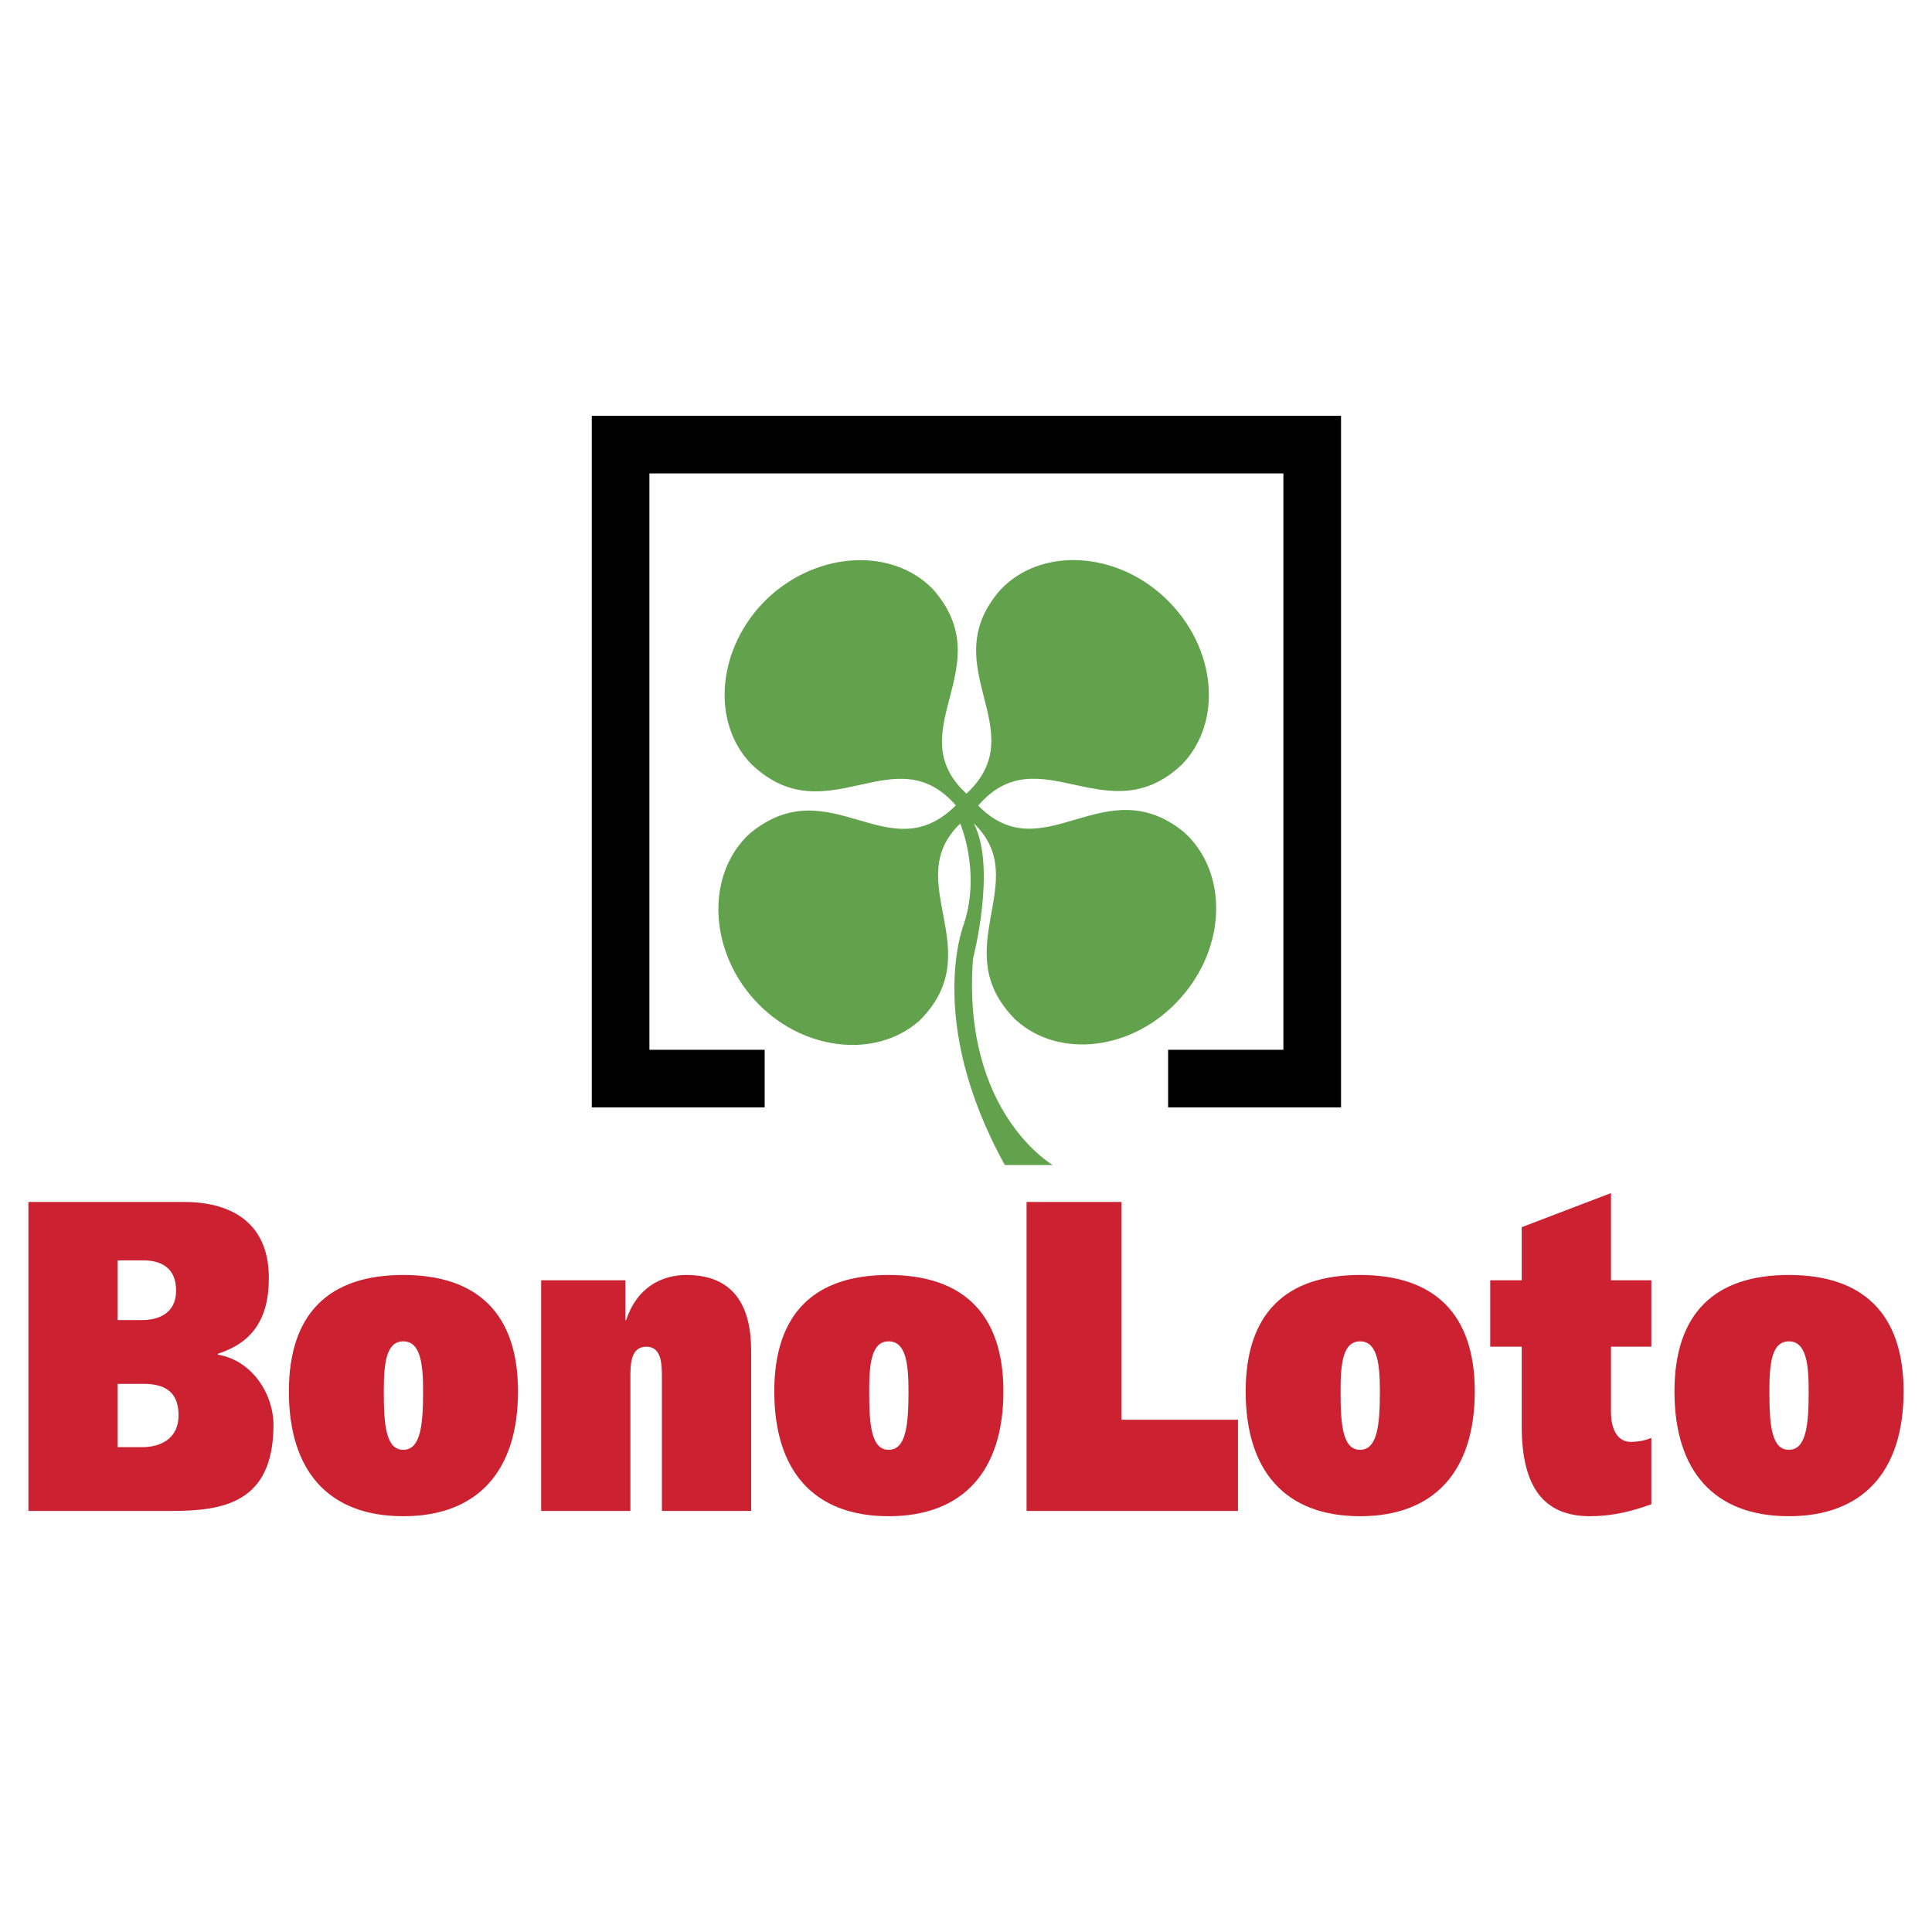 <svg xmlns="http://www.w3.org/2000/svg" width="2500" height="2500" viewBox="0 0 192.756 192.756"><g fill-rule="evenodd" clip-rule="evenodd"><path fill="#fff" d="M0 0h192.756v192.756H0V0z"/><path d="M2.834 150.744h14.309c5.123 0 10.14-.795 10.14-8.568 0-3.092-2.12-6.447-5.546-7.021v-.09c3.286-1.059 5.087-3.311 5.087-7.551 0-5.873-4.205-7.596-8.479-7.596H2.834v30.826zm8.904-12.676h2.544c1.767 0 3.533.486 3.533 3.137 0 2.385-1.873 3.178-3.604 3.178h-2.473v-6.315zm0-12.32h2.58c1.695 0 3.25.705 3.25 3.002 0 2.34-1.803 2.959-3.463 2.959h-2.367v-5.961zM28.823 138.82c0 7.949 3.957 12.453 11.412 12.453 7.419 0 11.447-4.504 11.447-12.453 0-7.73-4.027-11.615-11.447-11.615-7.455 0-11.412 3.885-11.412 11.615zm9.468 0c0-2.738.212-4.992 1.943-4.992s1.979 2.254 1.979 4.992c0 3.355-.248 5.828-1.979 5.828s-1.943-2.472-1.943-5.828zM53.991 150.744h8.903v-13.25c0-1.324 0-3.135 1.59-3.135 1.555 0 1.555 1.811 1.555 3.135v13.25h8.903v-15.988c0-4.461-1.731-7.551-6.466-7.551-2.508 0-4.946 1.279-6.006 4.504h-.07v-3.975h-8.409v23.01zM77.251 138.82c0 7.949 3.957 12.453 11.411 12.453 7.419 0 11.447-4.504 11.447-12.453 0-7.73-4.028-11.615-11.447-11.615-7.454 0-11.411 3.885-11.411 11.615zm9.468 0c0-2.738.213-4.992 1.943-4.992 1.731 0 1.979 2.254 1.979 4.992 0 3.355-.247 5.828-1.979 5.828-1.73 0-1.943-2.472-1.943-5.828zM102.42 150.744h21.092v-9.098h-11.625v-21.728h-9.467v30.826zM124.281 138.82c0 7.949 3.957 12.453 11.412 12.453 7.418 0 11.445-4.504 11.445-12.453 0-7.73-4.027-11.615-11.445-11.615-7.455 0-11.412 3.885-11.412 11.615zm9.467 0c0-2.738.213-4.992 1.945-4.992 1.73 0 1.979 2.254 1.979 4.992 0 3.355-.248 5.828-1.979 5.828-1.732 0-1.945-2.472-1.945-5.828zM148.68 127.734v6.625h3.143v7.949c0 6.094 2.227 8.965 6.82 8.965 2.189 0 4.168-.486 6.111-1.193v-6.623c-.637.264-1.271.396-2.084.396-1.166 0-1.943-1.059-1.943-3.002v-6.492h4.027v-6.625h-4.027v-8.699l-8.904 3.4v5.299h-3.143zM167.062 138.82c0 7.949 3.957 12.453 11.412 12.453 7.42 0 11.447-4.504 11.447-12.453 0-7.73-4.027-11.615-11.447-11.615-7.454 0-11.412 3.885-11.412 11.615zm9.469 0c0-2.738.213-4.992 1.943-4.992s1.979 2.254 1.979 4.992c0 3.355-.248 5.828-1.979 5.828s-1.943-2.472-1.943-5.828z" fill="#cc2131"/><path d="M128.045 47.233v57.503h-11.502v5.75h17.252V41.483H59.042v69.003h17.25v-5.75h-11.5V47.233h63.253z"/><path d="M97.154 82.143c2.295 4.431-.08 13.521-.08 13.521-1.125 15.366 7.969 20.573 7.969 20.573h-4.791c-8.017-14.531-4.056-24.139-4.056-24.139 1.658-5.169-.393-9.929-.393-9.929-6.041 5.793 3.013 12.651-4.086 19.681-4.388 3.869-11.84 2.998-16.467-2.119-4.627-5.116-4.771-12.685-.385-16.622 7.988-6.507 13.797 3.928 20.498-2.757-6.151-7.048-12.854 3.017-20.357-4.073-4.136-4.18-3.468-11.696 1.509-16.522 4.979-4.76 12.475-5.173 16.543-.993 6.907 7.777-3.448 14.126 3.364 20.418 6.842-6.35-3.351-12.645 3.397-20.345 4.043-4.268 11.553-3.871 16.512.901 5.027 4.839 5.709 12.261 1.6 16.531-7.436 7.037-14.252-2.973-20.336 4.106 6.549 6.635 12.568-3.823 20.533 2.649 4.402 3.972 4.273 11.41-.359 16.568-4.633 5.227-12.119 6.113-16.453 2.141-7.031-7.03 1.83-13.824-4.162-19.59z" fill="#62a24c"/></g></svg>